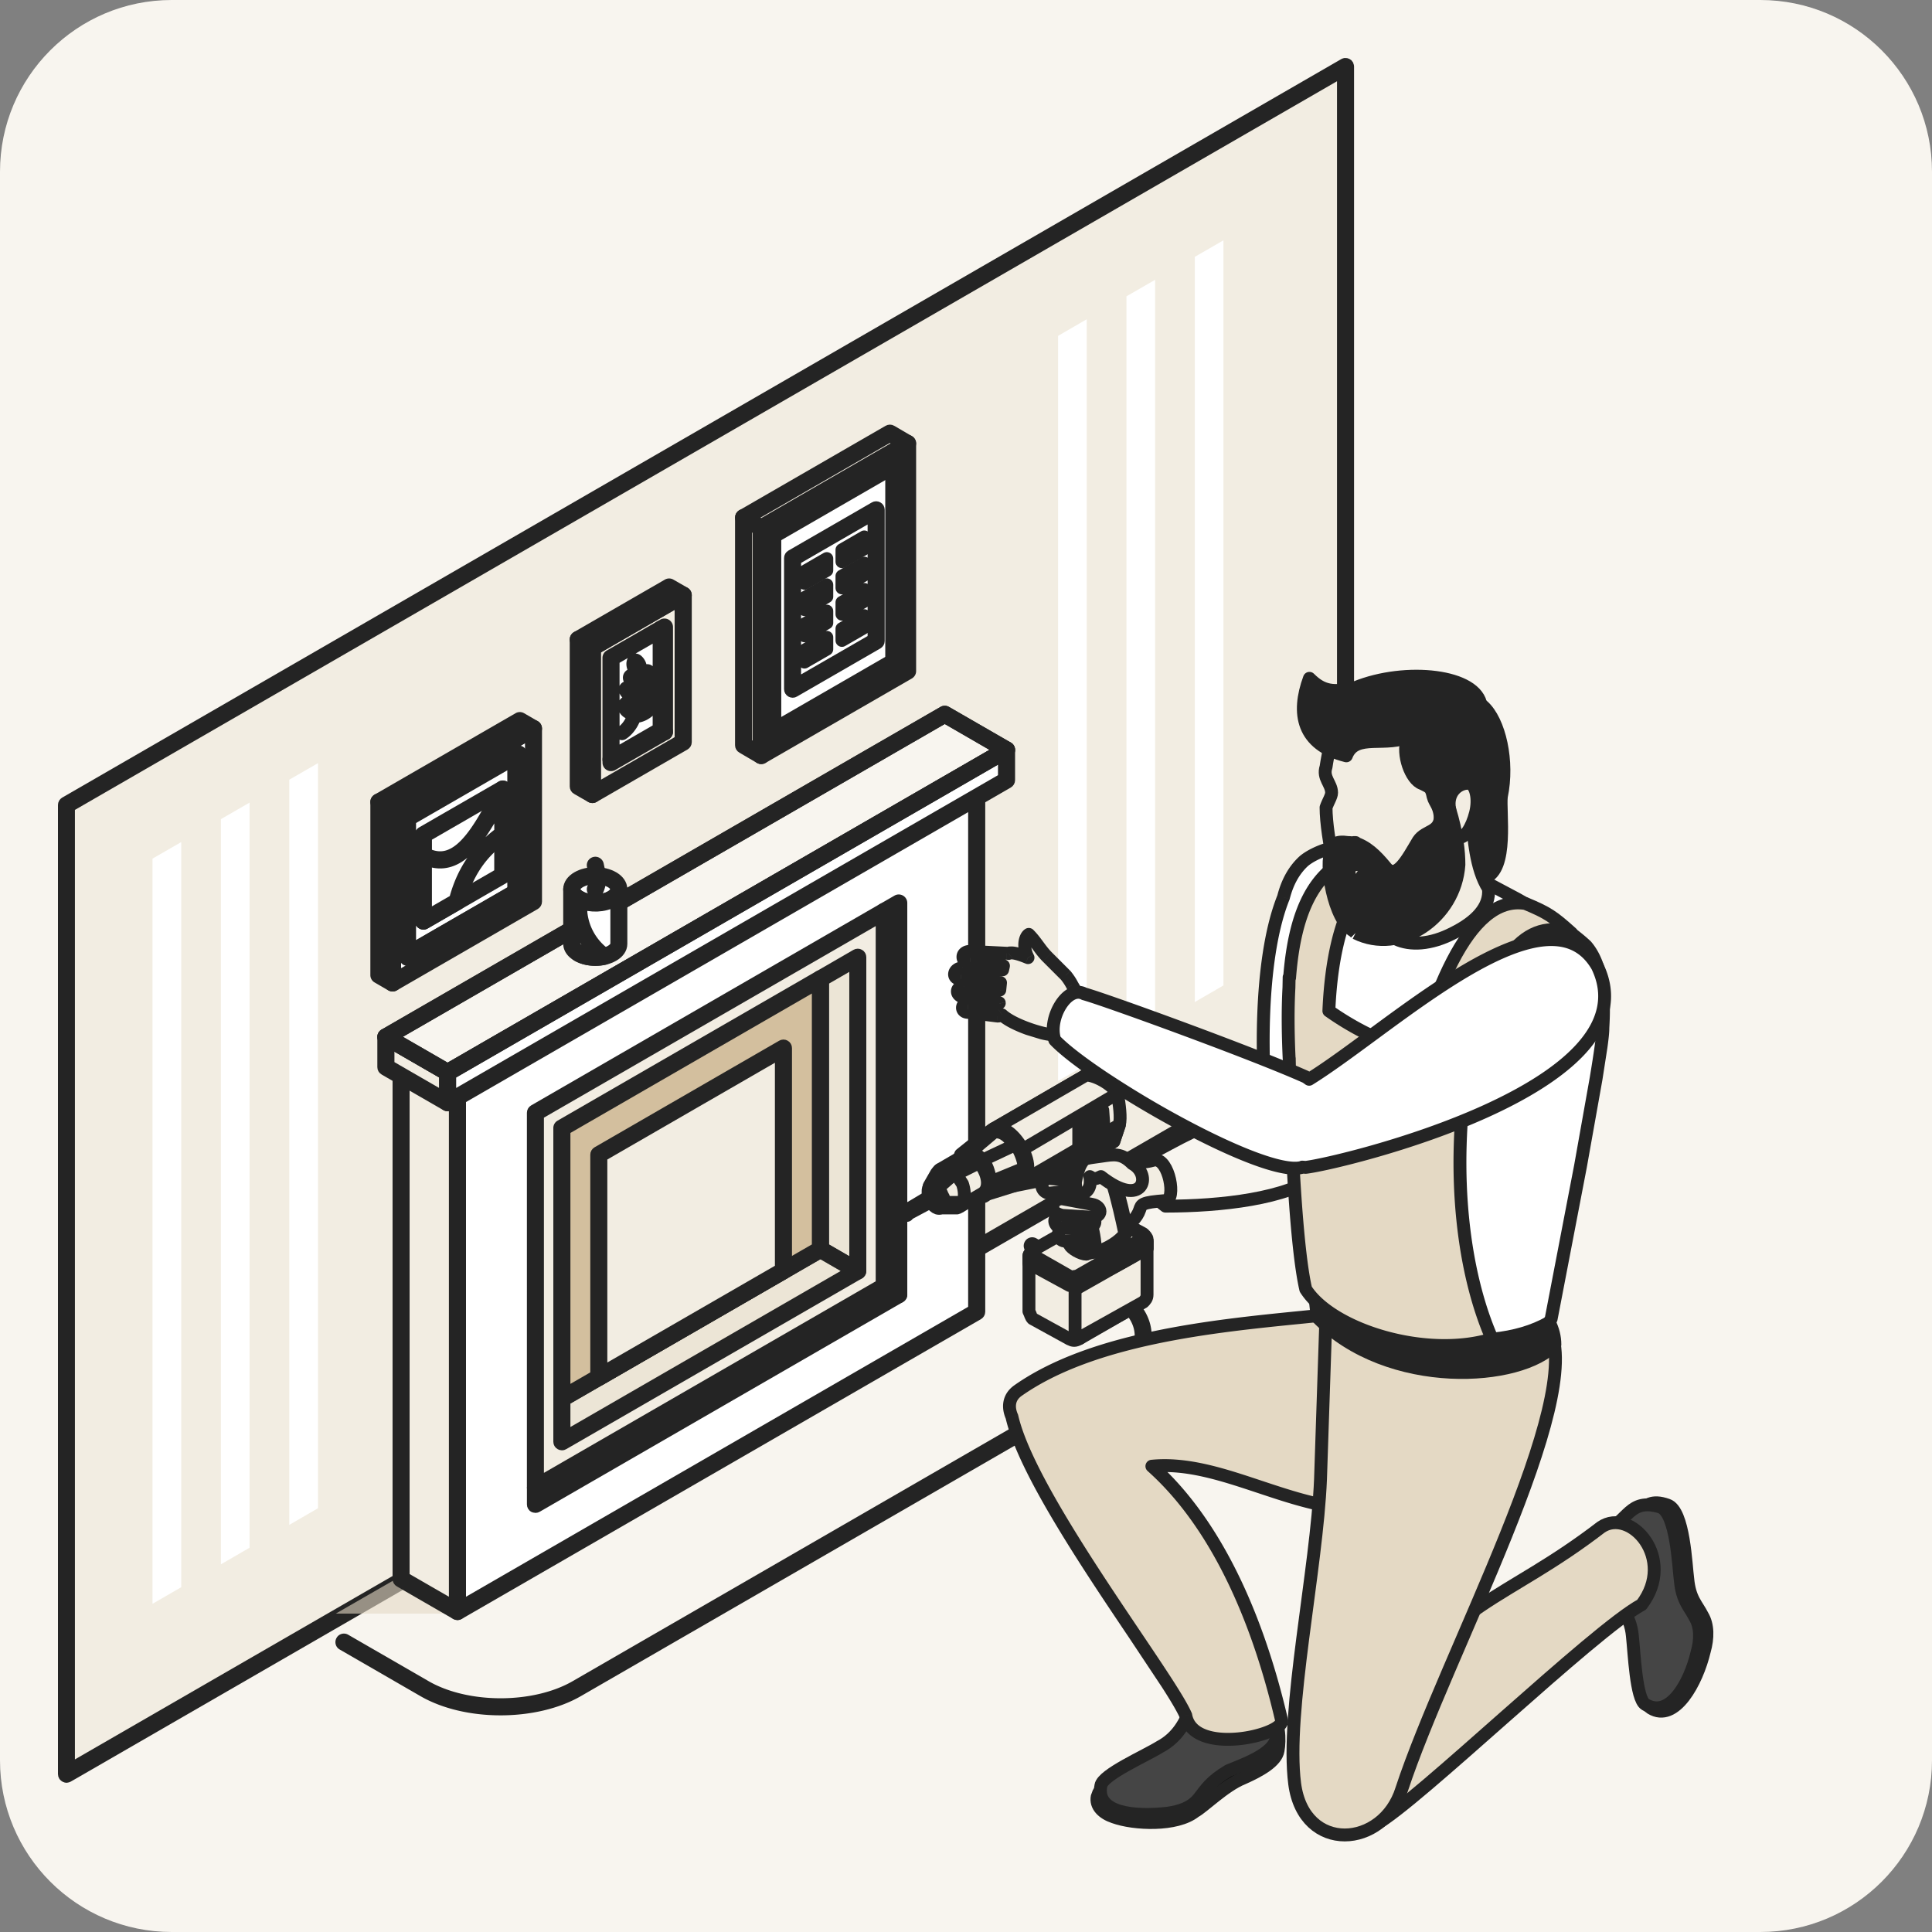 <svg xmlns="http://www.w3.org/2000/svg" width="180" height="180" fill="none"><rect width="100%" height="100%" fill="#808080" stroke="none"/><style><![CDATA[.B{stroke:#242424}.C{stroke-width:1.2}.D{stroke-linejoin:round}.E{fill:#f2ede2}.F{fill-rule:evenodd}.G{fill:#fff}.H{fill:#f8f5ef}.I{fill:#242424}.J{fill:#e4d9c4}]]></style><g clip-path="url(#A)"><path d="M0 16C0 7.163 7.163 0 16 0h148c8.837 0 16 7.163 16 16v148c0 8.837-7.163 16-16 16H16c-8.837 0-16-7.163-16-16V16z" class="H"/><g class="B C D E"><path d="M6.19 75v90.298l.669-.387 118.499-68.414v-.006h.006V6.2l-.006-.006V6.2L6.19 75z"/><path d="M6.19 165.494c.037 0 .074-.012.111-.031l.663-.38 118.492-68.42c.024-.012.049-.037.061-.061.025-.031.037-.067.037-.111V6.193c0-.055-.025-.104-.061-.141-.056-.049-.142-.068-.209-.037-.012.006-.019.006-.025.012L6.098 74.828c-.061.037-.098.098-.098.166v90.298c0 .079.043.147.117.178.018.018.049.024.074.024zM125.167 96.38L6.761 164.739l-.381.221V75.11l118.786-68.58v89.85z"/></g><g class="G"><path d="M111.315 93.358l2.67-1.547v-69.42l-2.67 1.541v69.427zm-6.366 3.678l2.67-1.541V26.068l-2.67 1.541v69.427zm-6.372 3.677l2.671-1.541V29.745l-2.671 1.547v69.421zm-71.624 41.355l2.67-1.547v-69.42l-2.67 1.541v69.427zm-6.372 3.677l2.67-1.547V74.777l-2.67 1.541v69.427zm-6.371 3.677l2.676-1.547V78.454l-2.676 1.541v69.427z"/></g><g class="B C D E"><path d="M84.551 41.313v21.209l-13.634 7.87V49.182l13.634-7.87zm-1.51 2.879l-10.614 6.126v17.2l10.614-6.126v-17.2z"/><path d="M70.923 70.587c.031 0 .067-.006.098-.025l13.634-7.87c.061-.037.098-.098.098-.166V41.313c0-.068-.037-.135-.098-.166-.061-.037-.135-.037-.196 0l-13.634 7.87c-.061.037-.098.098-.098.166v21.209c0 .068.037.135.098.166.031.025.061.031.098.031zm13.437-8.177L71.12 70.059V49.299l13.241-7.649v20.761zm-11.927 5.298c.031 0 .067-.006.098-.025l10.614-6.126c.061-.037.098-.098.098-.166v-17.2c0-.067-.037-.135-.098-.166-.061-.037-.135-.037-.196 0l-10.614 6.126c-.061.037-.098.098-.098.166v17.2c0 .068.037.135.098.166a.18.18 0 0 0 .098.025zm10.417-6.433L72.63 67.174V50.428l10.221-5.899v16.746z"/><path d="M70.924 70.396l-1.645-.97V48.218l1.645.964v21.215z"/><path d="M70.923 70.586c.031 0 .068-.006.098-.025.061-.037.098-.098.098-.172V49.175c0-.068-.037-.135-.098-.166l-1.645-.964c-.061-.037-.135-.037-.196 0s-.098.098-.098.172v21.215c0 .068.037.135.098.166l1.645.964c.025.019.061.025.098.025zm-.196-21.295v20.761l-1.252-.737V48.555l1.252.737z"/><path d="M82.912 40.349l1.639.964-13.627 7.87-1.645-.964 13.634-7.87z"/></g><path d="M70.924 49.379c.031 0 .067-.006.098-.025l13.634-7.87c.061-.037.098-.098.098-.166s-.037-.135-.098-.166l-1.645-.964c-.061-.037-.135-.037-.196 0l-13.634 7.87c-.061.037-.098.098-.098.166s.037.135.098.166l1.645.964c.025.018.061.025.098.025zm13.241-8.066l-13.247 7.649-1.258-.737 13.247-7.649 1.258.737z" class="B C D H"/><path d="M71.998 68.475V49.863l11.479-6.63v18.612l-11.479 6.63z" class="B C D G"/><g class="E B C D"><path d="M71.998 68.672c.031 0 .067-.006.098-.025l11.485-6.63c.061-.037.098-.098.098-.166V43.233c0-.068-.037-.135-.098-.166-.061-.037-.135-.037-.196 0l-11.485 6.63c-.061.037-.098.098-.098.166v18.612c0 .068.037.135.098.166.031.018.061.031.098.031zm11.289-6.937l-11.098 6.409V49.98l11.098-6.409v18.164z"/><path d="M83.477 61.716l-11.479 6.63v-.399l11.215-6.476.264.245z"/><path d="M83.078 43.387v18.342l.27.117V43.233l-.27.153z"/></g><path d="M73.845 51.988v12.228l7.784-4.493V47.494l-7.784 4.493z" class="B C D G"/><g class="E B C D"><path d="M73.845 64.406c.031 0 .068-.006.098-.025l7.784-4.493c.061-.037.098-.098.098-.166V47.494c0-.068-.037-.135-.098-.166-.061-.037-.135-.037-.196 0l-7.784 4.493c-.061.037-.098.098-.098.166v12.222c0 .067.037.135.098.166.031.025.061.031.098.031zm7.587-4.8l-7.397 4.266V52.098l7.397-4.272v11.78z"/><use href="#B"/><path d="M78.443 54.774l2.081-1.203v-1.105l-2.081 1.203v1.105zm0 2.448l2.081-1.203v-1.105l-2.081 1.203v1.105zm0 2.445l2.081-1.203v-1.105l-2.081 1.209v1.099z"/><use href="#C"/><path d="M74.95 56.793l2.081-1.203v-1.105l-2.081 1.203v1.105zm0 2.444l2.081-1.203v-1.099l-2.081 1.203v1.099zm0 2.448l2.081-1.203v-1.105L74.95 60.58v1.105zm-11.301 7.453l-8.459 4.886V60.33l8.459-4.886v13.695z"/><path d="M55.19 74.22c.031 0 .068-.006.098-.025l8.465-4.886c.061-.037.098-.098.098-.166V55.448c0-.068-.037-.135-.098-.166-.061-.037-.135-.037-.197 0l-8.465 4.886c-.061.037-.098.098-.098.166v13.689c0 .068.037.135.098.166.031.018.061.031.098.031zm8.263-5.193l-8.072 4.659V60.439l8.072-4.659v13.247zm-1.547-.853l-4.978 2.873v-.301l4.678-2.701.301.129z"/><path d="M56.927 71.244c.031 0 .067-.006.098-.025l4.978-2.873c.061-.037.104-.104.098-.178s-.049-.141-.117-.166l-.301-.129c-.055-.025-.123-.019-.172.012l-4.678 2.701c-.061.037-.098.098-.098.166v.301c0 .068.037.135.098.166a.16.16 0 0 0 .092.025z"/><path d="M61.906 58.414v9.76l-.301-.129v-9.453l.301-.178z"/><path d="M61.906 68.371a.25.25 0 0 0 .11-.031c.055-.037.086-.098.086-.16v-9.76c0-.067-.037-.135-.098-.166-.061-.037-.135-.037-.197 0l-.301.178c-.061.037-.098.098-.098.166v9.459c0 .08.049.147.117.178l.301.129c.031 0 .055.006.08.006zm-6.716 5.654l-1.314-.755V59.568l1.314.755v13.701z"/><path d="M55.19 74.22c.031 0 .068-.006.098-.025.061-.037.098-.098.098-.166V60.328c0-.067-.037-.135-.098-.166l-1.314-.755c-.061-.037-.135-.037-.196 0s-.098.098-.098.166v13.701c0 .067.037.135.098.166l1.314.755c.031.012.061.025.098.025zm-.197-13.787v13.253l-.921-.534V59.905l.921.528z"/><path d="M62.342 54.688l1.307.755-8.459 4.886-1.314-.761 8.465-4.88z"/></g><path d="M55.19 60.519c.031 0 .068-.006.098-.025l8.465-4.886c.061-.037.098-.098.098-.166s-.037-.135-.098-.166l-1.314-.755c-.061-.037-.135-.037-.196 0l-8.465 4.886c-.061.037-.098.098-.098.166s.037.135.098.166l1.314.755a.18.18 0 0 0 .098.025zm8.072-5.077l-8.072 4.659-.921-.534 8.072-4.659.921.534z" class="B C D H"/><path d="M56.927 61.287l4.678-2.695v9.453l-4.678 2.701v-9.459z" class="B C D G"/><g class="E B C D"><path d="M56.927 70.943c.031 0 .067-.006.098-.024l4.678-2.701c.061-.037.098-.098.098-.166v-9.459c0-.068-.037-.135-.098-.166-.061-.037-.135-.037-.196 0l-4.678 2.701c-.061.037-.098.098-.098.166v9.459c0 .068.037.135.098.166a.29.29 0 0 0 .098.024zm4.481-3.008l-4.285 2.474v-9.005l4.285-2.474v9.005zm-2.228-6.446c.117-.006.209.098.276.178a.98.98 0 0 1 .215.528.87.87 0 0 1-.154.626l.018.688.264-.503.178-.307a.48.48 0 0 1 .203-.196.26.26 0 0 1 .166-.018c.068.018.104.068.117.135.025.098.018.209 0 .313a1.1 1.1 0 0 1-.295.559c-.086.086-.184.16-.288.221a1.69 1.69 0 0 1-.344.141l-.068 1.142c.154-.178.282-.381.43-.565.147-.19.331-.356.565-.442.117-.043.276-.043.356.068.074.098.067.233.031.344-.086.245-.338.374-.552.479a4.65 4.65 0 0 1-.841.319c0 .012 0 .025-.006.037a7.65 7.65 0 0 1-.172 1.05l.098-.117.276-.332c.08-.092.166-.184.276-.245.104-.055.227-.08.344-.055s.221.098.27.209a.42.42 0 0 1-.025.344c-.061.123-.172.209-.282.288-.098.068-.196.129-.307.184a1.93 1.93 0 0 1-.761.196h-.025a3.63 3.63 0 0 1-.325.7c-.215.35-.491.669-.835.89-.055.037-.135-.049-.074-.092.546-.381.915-.958 1.13-1.578l-.264-.16-.331-.215c-.172-.135-.325-.35-.282-.583.037-.203.252-.356.454-.282.117.043.203.141.276.239a1.63 1.63 0 0 1 .16.282 1.39 1.39 0 0 1 .098.356 7.44 7.44 0 0 0 .166-.97c.006-.043.006-.086.012-.135l-.325-.196-.313-.203a1.42 1.42 0 0 1-.27-.239c-.074-.08-.16-.184-.172-.295-.012-.104.049-.196.153-.221a.45.45 0 0 1 .282.037c.196.086.368.227.503.399.067.086.129.184.178.288l.031-.62.006-.227c-.019 0-.031-.006-.043-.018-.086-.061-.166-.141-.252-.209l-.239-.203c-.111-.092-.233-.215-.233-.375.006-.16.147-.252.295-.252.172 0 .276.141.356.289.043.074.098.227.123.313l-.018-.663c-.006-.019-.012-.025-.018-.031a2.13 2.13 0 0 1-.319-.516c-.074-.178-.123-.381-.074-.571.025-.11.092-.209.203-.209z"/></g><path d="M49.709 83.999L36.572 91.58V75.448l13.136-7.581v16.132z" class="B C D G"/><path d="M36.572 91.776c.031 0 .067-.006.098-.024l13.13-7.581c.061-.037.098-.098.098-.166V67.872c0-.068-.037-.135-.098-.166-.061-.037-.135-.037-.196 0l-13.13 7.581c-.061.037-.098.098-.098.166v16.126c0 .068.037.135.098.166.037.025.068.031.098.031zm12.94-7.888l-12.744 7.354V75.558l12.744-7.354v15.684z" class="B C D E"/><path d="M48.07 70.384v12.744l-10.104 5.832V76.215l10.104-5.832zm-1.234 3.125l-7.397 4.266v8.041l7.397-4.273v-8.035z" class="B C D G"/><g class="E B C D"><path d="M37.966 89.161c.031 0 .068-.006.098-.025l10.104-5.832c.061-.037.098-.098.098-.166V70.396c0-.067-.037-.135-.098-.166-.061-.037-.135-.037-.197 0l-10.104 5.832c-.061.037-.098.098-.098.166v12.744c0 .068.037.135.098.166a.29.29 0 0 0 .098.025zm9.914-6.145l-9.717 5.611V76.332l9.717-5.611v12.295zm-8.434 2.996c.031 0 .068-.006.098-.025l7.397-4.272c.061-.037.098-.098.098-.166v-8.041c0-.067-.037-.135-.098-.166-.061-.037-.135-.037-.197 0l-7.397 4.266c-.061.037-.098.098-.098.166v8.041c0 .067.037.135.098.166.031.018.061.031.098.031zm7.201-4.579l-7.004 4.045v-7.593l7.004-4.045v7.593z"/><path d="M48.315 83.23l-10.35 5.973v-.239l10.104-5.838.246.104z"/><path d="M37.965 89.4c.031 0 .067-.006.098-.025l10.35-5.973c.061-.037.104-.104.098-.178s-.049-.141-.117-.166l-.239-.104c-.055-.025-.123-.018-.172.012L37.88 88.799c-.061.037-.098.098-.098.166v.239c0 .068.037.135.098.166.018.025.055.031.086.031z"/><path d="M48.315 70.242v12.989l-.245-.104V70.383l.245-.141z"/><path d="M48.315 83.428a.25.25 0 0 0 .111-.031c.055-.037.086-.098.086-.16V70.249c0-.067-.037-.135-.098-.166-.061-.037-.135-.037-.196 0l-.239.141c-.061.037-.098.098-.098.166v12.744c0 .08.049.147.117.178l.239.104a.37.37 0 0 0 .08.012zm-11.743 8.151l-1.271-.73V74.71l1.271.737v16.132z"/><path d="M36.572 91.776c.031 0 .067-.006.098-.025.061-.037.098-.098.098-.166V75.453c0-.067-.037-.135-.098-.166l-1.271-.737c-.061-.037-.135-.037-.196 0s-.098.098-.098.166v16.132c0 .067.037.135.098.166l1.271.737a.21.21 0 0 0 .098.025zm-.19-16.218v15.684l-.884-.509V75.048l.884.51z"/><path d="M48.432 67.136l1.277.731-13.136 7.581-1.271-.73 13.13-7.581z"/></g><path d="M36.572 75.644c.031 0 .068-.006.098-.025l13.13-7.581c.061-.037.098-.098.098-.166s-.037-.135-.098-.166l-1.271-.737c-.061-.037-.135-.037-.196 0l-13.13 7.581c-.061.037-.098.098-.098.166s.037.135.098.166l1.271.737a.21.21 0 0 0 .098.025zm12.744-7.778L36.572 75.22l-.884-.51 12.744-7.354.884.51z" class="B C D H"/><path d="M46.836 73.525v4.186c-.583.424-1.111.884-1.535 1.314-1.387 1.406-2.247 3.137-2.713 4.972l-3.143 1.817v-6.126c2.873 1.492 4.899-1.056 7.391-6.163z" class="B C D G"/><path d="M39.445 86.012c.031 0 .068-.006.098-.025l3.143-1.817c.043-.025.08-.068.092-.123.497-1.958 1.393-3.603 2.664-4.886a11.93 11.93 0 0 1 1.516-1.289c.049-.037.08-.092.08-.16v-4.186c0-.092-.061-.172-.154-.19-.086-.018-.178.025-.221.104-1.964 4.015-3.37 5.856-4.868 6.347-.712.233-1.455.147-2.265-.276-.061-.031-.135-.031-.19.006s-.092.098-.092.166v6.126c0 .068.037.135.098.166.031.025.061.037.098.037zm2.977-2.136l-2.781 1.608v-5.482c.798.35 1.547.405 2.283.16 1.504-.497 2.897-2.198 4.727-5.807v3.26c-.546.405-1.056.847-1.479 1.277-1.307 1.314-2.234 2.99-2.75 4.984z" class="B C D E"/><g opacity=".6" class="J"><path d="M31.281 150.338l6.145-3.536-.055.442 5.255 3.094H31.281z"/></g><g class="B C D"><path d="M42.618 150.14l48.378-27.931V71.542l-48.378 27.93v50.668z" class="G"/><g class="E"><path d="M42.619 150.336c.031 0 .068-.006.098-.024l48.378-27.931c.061-.037.098-.098.098-.165V71.542c0-.067-.037-.135-.098-.166-.061-.037-.135-.037-.196 0L42.52 99.307c-.061.037-.098.098-.098.166v50.668c0 .067.037.135.098.165.031.025.068.031.098.031zM90.8 122.099l-47.991 27.709V99.589L90.8 71.88v50.219z"/><path d="M37.37 147.114l5.248 3.026V99.473L37.37 96.44v50.674z"/><path d="M42.619 150.337c.031 0 .068-.006.098-.025.061-.037.098-.098.098-.166V99.473c0-.068-.037-.135-.098-.166l-5.248-3.032c-.061-.037-.135-.037-.197 0s-.098.098-.098.166v50.674c0 .068.037.135.098.166l5.249 3.032c.031.019.068.025.098.025zm-.196-50.754v50.22l-4.862-2.806V96.778l4.862 2.805z"/><path d="M42.619 99.473l48.378-27.93-5.248-3.032L37.37 96.44l5.249 3.032z"/><path d="M42.619 99.663c.031 0 .068-.006.098-.025l48.378-27.93c.061-.037.098-.098.098-.166s-.037-.135-.098-.166l-5.248-3.032c-.061-.037-.135-.037-.196 0l-48.378 27.93c-.061.037-.098.098-.098.166s.037.135.098.166l5.249 3.032c.031.018.067.025.098.025zM90.61 71.542L42.619 99.245l-4.856-2.805 47.991-27.709 4.856 2.811zm-6.876 49.074l-1.351-.78-32.497 18.759v1.559l33.848-19.538z"/></g><path d="M49.887 140.351c.031 0 .068-.006.098-.025l33.848-19.539c.061-.037.098-.098.098-.166s-.037-.135-.098-.165l-1.35-.78c-.061-.037-.135-.037-.196 0l-32.497 18.766c-.061.036-.098.098-.098.165v1.559c0 .068.037.136.098.166.031.006.061.019.098.019zm33.455-19.736l-33.265 19.208v-1.105l32.307-18.649.958.546z" class="H"/><path d="M83.734 84.128l-1.351.78v34.929l1.351.779V84.128z" class="E"/><path d="M83.734 120.806a.19.19 0 0 0 .098-.025c.061-.037.098-.098.098-.166V84.128c0-.067-.037-.135-.098-.166-.061-.037-.135-.037-.197 0l-1.35.78c-.061.037-.098.098-.098.166v34.929c0 .067.037.135.098.166l1.35.779c.031.019.061.025.098.025zm-.197-36.34v35.812l-.958-.553V85.018l.958-.552z" class="H"/><g class="E"><path d="M49.886 138.595v-34.928l32.497-18.76v34.928l-32.497 18.76z"/><path d="M49.886 138.79c.031 0 .067-.006.098-.024L82.482 120c.061-.037.098-.098.098-.165V84.906c0-.068-.037-.135-.098-.166-.061-.037-.135-.037-.197 0l-32.497 18.766c-.061.037-.098.098-.098.166V138.6c0 .068.037.135.098.166.031.018.061.024.098.024zm32.301-19.066l-32.111 18.538v-34.48l32.111-18.538v34.48z"/></g><g class="J"><path opacity=".4" d="M79.916 89.174l-3.481 2.013v25.211l3.481 2.014V89.174z"/><path d="M79.916 118.607c.031 0 .067-.006.098-.025.061-.037.098-.098.098-.165V89.179c0-.068-.037-.135-.098-.166-.061-.037-.135-.037-.196 0l-3.48 2.013c-.061.037-.098.098-.098.166v25.217c0 .068.037.135.098.166l3.48 2.013c.037.007.068.019.098.019zm-.19-29.097v28.563l-3.094-1.787v-24.99l3.094-1.786z"/><path opacity=".4" d="M79.916 118.411l-3.481-2.014-24.088 13.91v4.021l27.568-15.917z"/></g><path d="M52.348 134.523c.031 0 .068-.006.098-.024l27.568-15.917c.061-.037.098-.099.098-.166s-.037-.135-.098-.166l-3.481-2.013c-.061-.037-.135-.037-.196 0L52.25 130.14c-.061.037-.098.099-.098.166v4.021c0 .067.037.135.098.166.031.018.068.03.098.03zm27.181-16.113l-26.985 15.579v-3.572l23.891-13.794 3.094 1.787z" class="E"/><path d="M52.348 130.308v-25.217l24.088-13.903v25.21l-24.088 13.91z" fill="#d3bf9e"/><g class="E"><path d="M52.348 130.499c.031 0 .067-.006.098-.025l24.088-13.904c.061-.036.098-.098.098-.165V91.188c0-.067-.037-.135-.098-.166-.061-.037-.135-.037-.197 0L52.25 104.926c-.061.036-.098.098-.098.165v25.217c0 .068.037.135.098.166a.19.19 0 0 0 .098.025zm23.891-14.211l-23.695 13.683v-24.763l23.695-13.683v24.763z"/><path d="M72.992 118.387l-17.2 9.932v-20.748l17.2-9.932v20.748z"/><path d="M55.792 128.515c.031 0 .067-.006.098-.024l17.2-9.932c.061-.037.098-.099.098-.166V97.645c0-.067-.037-.135-.098-.166-.061-.037-.135-.037-.196 0l-17.2 9.932c-.061.037-.098.098-.098.166v20.748c0 .067.037.135.098.166.031.012.067.024.098.024zm17.004-10.239l-16.813 9.705v-20.3l16.813-9.705v20.3zM35.952 99.419l5.758 3.321v-2.817l-5.758-3.321v2.817z"/><path d="M41.71 102.936c.031 0 .068-.006.098-.024.061-.037.098-.099.098-.166v-2.818c0-.067-.037-.135-.098-.166l-5.758-3.321c-.061-.037-.135-.037-.196 0s-.098.098-.098.166v2.818c0 .068.037.135.098.166l5.758 3.321c.031.018.068.024.098.024zm-.196-2.903v2.369l-5.365-3.1v-2.369l5.365 3.1z"/></g><path d="M41.71 99.922l52.067-30.06-5.758-3.321-52.067 30.06 5.758 3.321z" class="H"/><use href="#D" class="E"/><path d="M41.71 102.739l52.067-30.06v-2.818L41.71 99.922v2.817z" class="G"/><path d="M41.71 102.935c.031 0 .068-.006.098-.024l52.067-30.061c.061-.037.098-.098.098-.166v-2.818c0-.067-.037-.135-.098-.166-.061-.037-.135-.037-.197 0l-52.067 30.06c-.061.037-.098.098-.098.166v2.817c0 .068.037.135.098.166.031.018.067.024.098.024zm51.871-30.367L41.9 102.401v-2.369l51.68-29.833v2.37z" class="H"/><use href="#D" class="E"/><g class="G"><path d="M53.275 82.857c0 .325.215.645.645.896.853.497 2.24.497 3.1 0 .424-.245.638-.565.645-.89v-.018c-.006-.319-.221-.645-.645-.89-.853-.491-2.24-.491-3.1 0-.43.258-.645.577-.645.902z"/><path d="M55.466 84.318c.595 0 1.185-.135 1.645-.399.473-.27.737-.645.737-1.056v-.019c-.006-.411-.27-.786-.737-1.056-.927-.534-2.37-.534-3.296 0-.479.276-.743.657-.743 1.062 0 .411.264.786.737 1.062s1.068.405 1.657.405zm0-2.535c.528 0 1.05.117 1.455.344.35.203.54.46.546.718v.012c-.006.264-.196.516-.546.718-.798.46-2.105.46-2.904 0-.35-.203-.546-.46-.546-.724s.196-.522.546-.724c.399-.227.927-.344 1.449-.344z"/><path d="M53.92 83.753v5.064c.853.497 2.24.497 3.1 0 .424-.246.638-.565.645-.884v-5.07c-.006.319-.221.645-.645.89-.859.491-2.247.491-3.1 0z"/><path d="M55.466 89.389c.595 0 1.185-.135 1.645-.399.473-.27.737-.645.737-1.05v-5.077c0-.104-.086-.196-.196-.196-.104 0-.19.086-.196.19-.006.264-.197.522-.546.724-.798.46-2.105.46-2.904 0-.061-.037-.135-.037-.196 0s-.098.098-.098.166v5.064c0 .067.037.135.098.166.473.276 1.068.411 1.657.411zm2.001-5.721v4.266c-.006.258-.196.516-.546.718-.767.442-2.001.46-2.805.055v-4.635c.915.387 2.173.338 3.002-.141.129-.086.245-.172.35-.264z"/></g><g class="E"><path d="M55.466 83.041c.074 0 .147-.043.178-.117a2.55 2.55 0 0 0 .172-1.596l-.16-.755c-.025-.104-.129-.172-.233-.147s-.172.123-.147.233l.16.755a2.15 2.15 0 0 1-.147 1.357c-.043.098 0 .215.098.258.024.012.055.012.08.012zm-1.546.712v1.166c.135 1.719 1.038 3.229 2.357 4.18-.786.178-1.719.086-2.357-.282-.43-.246-.645-.571-.645-.896v-5.064c0 .325.215.645.645.896z"/><path d="M55.473 89.381a3.89 3.89 0 0 0 .847-.092.19.19 0 0 0 .147-.153c.012-.074-.012-.153-.08-.196a5.5 5.5 0 0 1-2.277-4.033v-1.16c0-.067-.037-.135-.098-.166-.35-.203-.546-.46-.546-.724 0-.111-.086-.196-.196-.196s-.197.086-.197.196v5.064c0 .411.264.786.743 1.062.454.264 1.05.399 1.657.399zm.332-.405c-.651.061-1.32-.055-1.793-.332-.35-.203-.546-.46-.546-.724v-4.26a2.1 2.1 0 0 0 .252.196v1.056c.135 1.596.884 3.051 2.087 4.064zm-9.172 70.239c2.609 0 5.218-.571 7.2-1.719l49.838-28.777c1.953-1.13 3.027-2.646 3.027-4.273s-1.074-3.143-3.027-4.272l-7.403-4.273c-.092-.055-.215-.024-.264.074-.055.092-.024.215.074.264l7.403 4.272c1.829 1.056 2.836 2.45 2.836 3.935s-1.007 2.879-2.836 3.935L53.65 157.152c-3.861 2.229-10.153 2.229-14.014 0l-7.495-4.327c-.092-.056-.215-.025-.264.073-.055.092-.024.215.074.264l7.495 4.328c1.971 1.148 4.579 1.725 7.188 1.725z"/></g><g class="F"><g fill="#000"><path d="M149.507 142.63c3.611-.344 2.923-3.438 5.846-2.407 1.547.516 1.719 5.674 1.891 6.878.172 1.891.86 2.407 1.376 3.438.515.86.515 2.063.172 3.267-.688 2.923-2.751 6.705-4.986 5.33-.86-.516-.86-5.33-1.032-6.877-1.548-14.959-4.986 2.407-3.267-9.629zm-32.496 13.583s-1.375 5.158 1.204 4.127c1.031-.516 1.031 1.891.86 2.751-.172 1.031-1.72 1.891-3.267 2.579-1.72.687-3.783 2.751-4.471 3.095-1.719 1.375-5.673 1.203-7.565.515-1.031-.343-1.719-1.031-1.547-1.891.172-.344 0-.344.516-.688.344-.344 3.266-2.579 4.47-3.094 3.095-1.72 4.298-4.987 4.47-5.674.344-.688 1.204-3.095 1.204-3.095 0 .172 1.375-.344 4.126 1.375z"/></g><g fill="#454545"><path d="M117.699 155.526c-.344 2.407 1.891 2.063 1.204 6.361-.172 1.548-3.267 2.58-4.471 3.095-1.719 1.032-2.063 1.72-2.751 2.579s-1.719 1.204-2.922 1.376c-3.095.344-6.706 0-6.19-2.579.172-1.032 4.126-2.751 5.502-3.611 3.267-1.719 3.267-6.018 3.439-6.705.343-.688 1.375-1.032 1.375-1.032s2.063-1.203 4.814.516zm31.808-12.894c2.235-.86 2.235-3.095 5.158-2.236 1.547.516 1.719 5.674 1.891 6.878.172 1.891.86 2.407 1.376 3.439.516.859.515 2.063.172 3.266-.688 2.923-2.579 6.19-4.815 4.814-.859-.515-1.031-4.814-1.203-6.361-.344-3.955-4.642-4.986-5.158-5.502s-.172-1.891-.172-1.891 0-.516 2.751-2.407z"/></g><g class="J"><path d="M128.359 159.825c-2.751 5.158-5.33 11.863-.172 10.144 3.783-2.063 20.288-18.053 24.759-20.46 3.267-4.299-1.032-9.113-3.783-7.222-8.94 6.878-14.098 6.878-20.804 17.538z"/></g></g></g><path d="M117.366 138.527c4.752 1.582 9.62 3.203 14.604 1.01.21-.14.562-1.675.987-3.529.62-2.699 1.394-6.073 2.108-6.787-3.783-6.19-11.692-6.705-11.692-6.705l-2.118.214c-8.189.817-19.479 1.943-26.423 6.835-.856.611-.951 1.527-.555 2.423 1.141 4.99 7.07 13.803 11.469 20.34 2.288 3.401 4.162 6.186 4.732 7.497.688 3.783 8.941 1.891 8.941.516-2.618-11.287-6.947-19.151-12.1-23.738 3.289-.326 6.638.789 10.047 1.924z" class="F J"/><path d="M131.97 139.537l.241.549c.032-.014.063-.03.092-.05l-.333-.499zm-14.604-1.01l-.19.569.19-.569zm15.591-2.519l-.585-.134h0l.585.134zm2.108-6.787l.424.424a.6.6 0 0 0 .087-.737l-.511.313zm-11.692-6.705l.039-.599c-.034-.002-.068-.002-.101.002l.062.597zm-2.118.214l.06.597-.06-.597zm-26.423 6.835l-.346-.491-.003.003.349.488zm-.555 2.423l.585-.134c-.008-.037-.021-.073-.036-.108l-.549.242zm11.469 20.34l-.498.335.498-.335zm4.732 7.497l.59-.107a.56.56 0 0 0-.04-.132l-.55.239zm8.941.516h.6c0-.046-.006-.091-.016-.136l-.584.136zm-12.1-23.738l-.059-.597a.6.6 0 0 0-.34 1.045l.399-.448zm24.409 2.385c-4.739 2.085-9.381.565-14.173-1.03l-.379 1.138c4.713 1.569 9.808 3.291 15.035.99l-.483-1.098zm.644-3.114l-.569 2.388a9.58 9.58 0 0 1-.215.722c-.03.085-.053.136-.066.161-.028.054.002-.032.115-.107l.666.998c.165-.11.252-.275.285-.339a2.4 2.4 0 0 0 .129-.307c.079-.217.161-.5.246-.821.17-.645.367-1.504.579-2.426l-1.17-.269zm2.268-7.077c-.274.274-.493.724-.676 1.184-.194.486-.383 1.082-.566 1.725-.365 1.288-.717 2.822-1.026 4.168l1.17.269 1.011-4.109c.177-.627.354-1.178.526-1.609.182-.457.327-.697.41-.78l-.849-.848zm-11.267-6.281l-.039.598c.028.002.048.004.075.007a5.31 5.31 0 0 1 .241.025 14.87 14.87 0 0 1 .911.137 18.38 18.38 0 0 1 3.032.827c2.377.876 5.164 2.486 6.96 5.424l1.023-.626c-1.986-3.251-5.046-4.994-7.568-5.924-1.265-.466-2.406-.732-3.233-.881-.414-.075-.75-.122-.985-.149l-.274-.029-.074-.006c-.009-.001-.016-.001-.021-.001s-.009-.001-.048.598zm-2.058.811l2.12-.215-.124-1.193-2.115.214.119 1.194zm-26.138 6.728c3.374-2.377 7.84-3.86 12.523-4.849 4.677-.987 9.515-1.47 13.614-1.879l-.119-1.194c-4.09.408-8.992.896-13.743 1.899-4.745 1.002-9.397 2.527-12.967 5.042l.691.981zm-.352 1.691c-.162-.367-.204-.693-.152-.961.05-.256.194-.508.507-.732l-.698-.976c-.543.388-.874.899-.987 1.478-.11.567-.002 1.146.232 1.675l1.098-.484zm-1.134.376c.594 2.598 2.409 6.122 4.583 9.763 2.185 3.661 4.776 7.512 6.974 10.778l.995-.67c-2.201-3.271-4.773-7.095-6.938-10.723-2.177-3.646-3.896-7.023-4.443-9.416l-1.17.268zm11.556 20.541l3.003 4.522c.829 1.29 1.414 2.275 1.677 2.879l1.1-.478c-.307-.707-.945-1.77-1.767-3.05-.83-1.292-1.875-2.844-3.018-4.543l-.995.67zm4.64 7.27c.219 1.208 1.056 1.937 2.063 2.322.986.378 2.182.45 3.303.36 1.128-.09 2.24-.349 3.086-.685.42-.167.802-.363 1.09-.587.257-.199.589-.535.589-1.002h-1.2c0-.123.073-.099-.124.054-.166.128-.434.275-.798.42-.723.287-1.717.523-2.739.604-1.028.082-2.024.004-2.778-.284-.735-.281-1.187-.734-1.312-1.417l-1.18.215zm10.115.272c-2.634-11.358-7.008-19.352-12.285-24.05l-.798.896c5.028 4.476 9.313 12.209 11.914 23.426l1.169-.272zm-2.448-22.247c-3.379-1.125-6.855-2.293-10.295-1.952l.118 1.194c3.139-.311 6.361.752 9.798 1.896l.379-1.138z" class="I"/><g class="F"><path d="M130.594 166.703c-1.719 5.502-9.112 6.018-9.972-.516-.86-6.705 2.063-19.944 2.407-28.369l.516-15.474c10.66 7.049 18.225 3.438 20.804 1.375 3.439 6.706-9.628 30.433-13.755 42.984z" class="B C D J"/><path d="M147.788 88.127c-3.095-2.923-10.488-6.533-11.004-6.706-.117-.029-.384-.113-.769-.235-1.872-.591-6.526-2.059-10.235-2.344-1.203-.172-3.267.516-4.298 1.376-.979.894-1.568 2.072-1.9 3.38-2.433 6.05-1.986 16.599-1.539 20.175-.649 3.244 1.739 6.587 4.205 6.848.957 4.778 1.697 8.978 1.011 12.237 6.177 4.43 17.441 7.7 21.262 0 .86-4.298 4.814-24.586 4.814-26.994 0-.078.007-.205.015-.374.069-1.331.269-5.227-1.562-7.363z" class="G"/></g><path d="M136.784 81.422l.19-.569-.044-.013-.146.582zm11.004 6.706l.455-.39c-.013-.016-.028-.031-.043-.046l-.412.436zm-11.773-6.94l.181-.572-.181.572zm-10.235-2.344l-.085.594.039.004.046-.598zm-4.298 1.376l-.384-.461-.021.018.405.443zm-1.9 3.38l.556.224a.52.52 0 0 0 .025-.076l-.581-.148zm-1.539 20.175l.588.118a.59.59 0 0 0 .007-.192l-.595.074zm4.205 6.848l.589-.118a.6.6 0 0 0-.526-.479l-.063.597zm1.011 12.237l-.588-.123a.6.6 0 0 0 .238.611l.35-.488zm21.262 0l.538.267c.023-.047.04-.097.05-.149l-.588-.118zm4.829-27.368l-.599-.031h0l.599.031zm-12.756-13.499c-.003-.001.005.002.031.012l.092.039.306.14.994.485 3.008 1.599c2.299 1.289 4.862 2.891 6.351 4.297l.824-.872c-1.606-1.517-4.287-3.181-6.588-4.471l-3.057-1.625-1.022-.498-.559-.244-.38 1.139zm-.759-.232l.804.245.291-1.164c-.095-.024-.336-.1-.734-.225l-.361 1.144zm-10.101-2.318c3.627.279 8.215 1.723 10.101 2.318l.361-1.144c-1.858-.586-6.58-2.079-10.37-2.37l-.092 1.197zm-3.868 1.238c.439-.366 1.137-.722 1.886-.965.756-.245 1.472-.345 1.943-.278l.17-1.188c-.732-.105-1.649.053-2.484.324-.841.273-1.691.691-2.283 1.184l.768.922zm-1.703 3.067c.313-1.229.854-2.291 1.723-3.085l-.809-.886c-1.088.994-1.724 2.288-2.077 3.675l1.163.295zm-1.525 19.953c-.219-1.755-.441-5.254-.306-9.064.136-3.823.63-7.887 1.806-10.813l-1.113-.448c-1.256 3.125-1.755 7.36-1.892 11.218-.138 3.871.087 7.434.315 9.256l1.19-.149zm3.673 6.325c-.996-.105-2.068-.857-2.83-2.034-.753-1.165-1.139-2.654-.85-4.099l-1.176-.235c-.36 1.799.124 3.603 1.019 4.986.886 1.37 2.241 2.42 3.711 2.576l.126-1.194zm1.535 12.958c.716-3.403-.059-7.733-1.009-12.479l-1.177.236c.963 4.811 1.667 8.881 1.011 11.996l1.175.247zm20.138-.391c-1.757 3.54-5.22 4.614-9.151 4.219-3.941-.396-8.203-2.272-11.225-4.439l-.699.975c3.155 2.263 7.613 4.237 11.804 4.658 4.201.422 8.28-.718 10.346-4.879l-1.075-.534zm4.751-26.727c0 .253-.055.792-.166 1.593-.108.786-.265 1.786-.457 2.938l-1.451 8.148-2.728 14.197 1.176.236 2.731-14.215 1.456-8.169.462-2.971c.109-.787.177-1.408.177-1.757h-1.2zm.016-.405l-.016.405h1.2c0-.058.006-.166.015-.344l-1.199-.061zm-1.419-6.942c.8.933 1.188 2.299 1.354 3.665.163 1.351.099 2.613.065 3.277l1.199.061c.034-.667.104-2.019-.073-3.482-.175-1.449-.603-3.099-1.634-4.301l-.911.781z" class="I"/><g class="B C D F"><path d="M122.857 109.45c-2.923 2.235-9.112 2.923-14.27 2.923-1.72-1.204-2.751-4.127-1.204-4.986 1.719-.86 4.986-2.923 10.316-4.471 4.127-.172 5.674 3.267 5.158 6.534z" class="H"/><path d="M144.865 125.265c-3.095 3.439-15.474 4.299-22.18-2.579 0-.687-.172-1.375-.172-2.235 5.33 3.783 15.818 6.19 21.836 2.751.344.688.516 1.376.516 2.063z" class="I"/></g><path d="M123.808 94.18c.405-9.654 3.67-14.263 7.302-13.1-1.106-.766-1.412-.984-1.752-1.114-.347-.132-.728-.172-2.03-.606-4.638 1.16-6.67 5.118-7.18 11.733l-.042-.042-.018.949c-.108 1.985-.094 4.192.018 6.617.16 7.876.672 17.736 1.548 21.491 2.407 3.783 11.175 6.534 17.365 4.642-2.579-5.845-3.954-15.13-2.235-25.79-5.119-.499-9.423-2.268-12.976-4.78z" class="F J"/><path d="M131.11 81.08l-.183.571a.6.6 0 0 0 .525-1.065l-.342.493zm-7.302 13.1l-.599-.025a.6.6 0 0 0 .253.515l.346-.49zm5.55-14.214l-.214.561.214-.561zm-2.03-.606l.189-.569a.6.6 0 0 0-.335-.013l.146.582zm-7.18 11.733l-.423.425a.6.6 0 0 0 1.021-.379l-.598-.046zm-.042-.042l.425-.424a.6.6 0 0 0-1.025.41l.6.014zm-.018.949l.6.033v-.024l-.6-.009zm.018 6.617l-.599.028a.6.6 0 0 0 .427.547l.172-.575zm.013.004l.6-.011a.6.6 0 0 0-.426-.563l-.174.574zm1.535 21.487l-.585.137c.016.065.042.128.079.185l.506-.322zm17.365 4.642l.175.574c.164-.05.299-.168.371-.324s.072-.335.003-.492l-.549.242zm-2.235-25.79l.592.096a.6.6 0 0 0-.534-.693l-.058.597zm-5.491-18.452c-1.055-.338-2.104-.257-3.072.236-.953.486-1.789 1.351-2.487 2.522-1.394 2.335-2.321 6.015-2.525 10.889l1.199.05c.2-4.78 1.108-8.232 2.356-10.324.622-1.043 1.309-1.715 2.002-2.068.679-.346 1.4-.406 2.161-.162l.366-1.143zm-2.149.019c.252.096.477.251 1.625 1.046l.683-.987c-1.065-.737-1.453-1.018-1.88-1.181l-.428 1.121zm-2.006-.597a23.44 23.44 0 0 0 1.408.427c.328.088.463.119.598.171l.428-1.121c-.211-.08-.441-.135-.716-.209-.291-.078-.701-.193-1.339-.406l-.379 1.138zm-6.392 11.21c.252-3.267.876-5.806 1.961-7.654 1.07-1.823 2.604-3.002 4.766-3.542l-.291-1.164c-2.476.619-4.277 1.999-5.51 4.099-1.217 2.075-1.864 4.822-2.122 8.169l1.196.092zm-.175-.471l-.04-.041-.849.849.043.042.846-.85zm-1.065.369l-.018.954 1.2.017.018-.943-1.2-.029zm1.2 7.552c-.112-2.412-.126-4.598-.018-6.557l-1.199-.066c-.11 2.011-.095 4.239.018 6.678l1.199-.055zm-.413-.543l-.359 1.145.359-1.145zm-.774.585c.074 3.943.239 8.386.495 12.316.256 3.914.605 7.364 1.055 9.297l1.169-.273c-.425-1.823-.77-5.18-1.026-9.103-.256-3.907-.42-8.33-.493-12.26l-1.2.022zm1.629 21.798c1.321 2.076 4.287 3.765 7.607 4.704 3.343.946 7.205 1.179 10.439.19l-.35-1.147c-2.955.903-6.573.705-9.763-.197-3.214-.91-5.835-2.487-6.921-4.194l-1.012.644zm18.42 4.078c-2.524-5.721-3.896-14.885-2.192-25.452l-1.184-.191c-1.735 10.752-.356 20.157 2.278 26.128l1.098-.485zm-2.726-26.145c-5.011-.489-9.215-2.218-12.687-4.673l-.693.98c3.634 2.569 8.036 4.377 13.264 4.887l.116-1.194z" class="I"/><g class="B C D F"><path d="M146.412 86.925c-3.954-1.375-7.737 1.547-10.144 14.443-1.547.516-4.126 2.923-5.674 2.579 2.579-11.176 6.19-20.632 11.52-19.772 2.063.86 2.579 1.203 4.298 2.751z" class="J"/><g class="E"><path d="M137.128 75.921c.172 2.063.344 4.986 1.547 6.877.172 1.719-1.203 3.095-3.266 4.126-4.299 2.235-7.566.172-6.878-2.579.172-1.032 1.376-1.891 1.548-2.923.343-1.032 2.235-1.032 2.235-2.063l4.814-3.439z"/><path d="M124.061 67.84c0 1.204-.344 2.407-.516 3.611-.344 1.032.516 1.547.516 2.407 0 .344-.344.86-.516 1.375 0 1.375.344 3.611.688 4.986.172 1.032.344 2.579 2.063 3.439 2.579 1.547 4.986-.86 7.393-1.891 2.407-.86 1.204-3.954 1.891-6.018 3.611-9.456-9.284-14.442-11.519-7.909zm15.474 6.189v.168-.168z"/></g><path d="M132.485 72.999c.688.344.86.344 1.032 1.204.172.688.688.86.688 2.407 0 .172 3.267-2.407 3.095-.344-.172 2.235.687 4.47 1.031 5.502 2.235-.688 1.376-6.19 1.548-7.565.687-3.267-.172-7.049-1.72-8.425-4.47.516-5.502.516-7.049 3.095-.516 1.375.344 3.782 1.375 4.126z" class="I"/><path d="M137.472 75.748c-.344 1.376-1.032 2.407-1.548 2.235-.688-.172-.688-1.376-.859-2.579-.344-1.719 1.031-2.579 1.891-2.407.516.172.86 1.375.516 2.751z" class="E"/></g><path d="M126.124 78.498c1.204.344 2.063 1.204 2.923 2.235 1.032 1.376 2.063-.688 3.095-2.407.688-1.032 2.063-.688 2.063-2.407l.86-.516c.687 2.235.859 3.954.859 5.158-.343 4.986-5.501 8.425-9.628 6.361v-5.502c.688.516 1.891.688 1.204-.172-.344-.344-.688-.688-1.204-.86v-1.891h-.172zm-2.063.688c.172-.516.344-.86 1.547-.688.172 0 .516 0 .688.172v1.891c-.172 0-.344-.172-.516-.172-1.719-.344-.687 1.376 0 .688 0 .172.172.344.516.344v5.502l-.172-.172c-1.891-1.032-2.751-6.362-2.063-7.565z" class="F I"/><g class="B C D"><path d="M126.296 86.923c4.127 2.063 9.285-1.376 9.628-6.361 0-1.204-.172-2.923-.859-5.158l-.86.516c0 1.719-1.375 1.376-2.063 2.407-1.032 1.719-2.063 3.783-3.095 2.407-.86-1.032-1.719-1.891-2.923-2.235h.172v1.891c.516.172.86.516 1.204.86.687.86-.516.688-1.204.172m0 5.502v-5.502m0 5.502l-.172-.172c-1.891-1.032-2.751-6.362-2.063-7.565.172-.516.344-.86 1.547-.688.172 0 .516 0 .688.172v1.891c-.172 0-.344-.172-.516-.172-1.719-.344-.687 1.376 0 .688 0 .172.172.344.516.344"/><g class="F"><path d="M137.987 65.777c-.344-2.923-7.049-3.611-11.691-1.719-2.064.516-3.095.344-4.299-.86-1.203 3.267-.687 6.19 3.439 7.221.86-2.235 3.783-.688 6.018-1.891 1.891-.688 4.642-1.891 6.533-2.751z" class="I"/><g class="E"><path d="M108.587 111.855c1.031 0 .343-3.955-1.032-3.783-2.407.688-3.439-.516-4.642-.172-.516.172-4.471 1.376-5.33 2.063-.86.516 1.719 1.548 2.579.86.172.688-1.548-.344-1.892 1.375.172.516 2.064-.687.516 2.579 2.235.86 3.783.516 4.127.344.688-.172 2.751-.859 3.267-2.407.171-.516.171-.687 2.407-.859zm-12.38 11.005l3.439 1.891c.344.172.516.172.86 0l5.673-3.267v-5.673l-8.768.171-1.203.516c-.172.172-.344.344-.344.516v5.158c.172.344.172.516.344.688z"/><path d="M100.678 124.577l5.846-3.267c.171-.172.343-.344.343-.687v-5.158c0-.172-.172-.344-.343-.516l-2.579-1.376-3.611 5.158c-.172.172-.172.172-.172.344v5.158s0 .172.172.172c.172.344.344.344.344.172z"/><path d="M106.867 116.325v-.688c0-.172-.172-.344-.344-.516l-10.316 1.376c-.172.171-.344.343-.344.515v.688l3.783 2.063h.344c.172 0 .172 0 .344-.172 2.407-.859 4.47-2.063 6.533-3.266z"/><path d="M106.867 116.325v-.688c0-.172-.172-.344-.344-.516l-6.189.86v3.954h.172l6.361-3.61z"/><path d="M106.524 115.122l-3.955-2.235-6.362 3.61-.172.172v.172l3.611 2.063c.172.172.344 0 .688 0l6.018-3.438.172-.172c.171 0 .171-.172 0-.172z"/><path d="M103.257 105.837c-3.267 4.126 3.094 4.47-2.064 11.004-.515 0-1.375-.516-1.547-.86-.172-3.095-1.719-5.158-1.547-7.909.172-1.031 6.189-3.439 5.159-2.235z"/><path d="M98.786 110.994a.37.37 0 0 1-.344-.344l-.688-1.719 1.719-.86c0 .172-.172.172-.172.344-.172.688-.172 1.891-.516 2.579z"/><path d="M99.474 110.48c-.172.172-.688.688-.86.344l-.688-1.719 1.204-.688.344 2.063z"/><path d="M102.913 106.354c-.172 1.376 1.375 3.955 2.063 8.425-.516.688-1.891 1.548-3.783 2.063.344-2.235-1.891-6.189-1.891-8.424.172-1.032 3.955-3.439 3.611-2.064z"/><path d="M92.597 105.15l8.596-4.986c.86 0 2.407.86 2.923 1.719.172 1.032.344 2.236.172 2.923l-.516 1.548-5.845 3.438-3.439.688-1.891-5.33z"/><path d="M104.288 104.806l-.516 1.547-5.845 3.439-3.095.516 9.456-5.502zm-11.691.344l8.596-4.986c.86 0 2.407.86 2.923 1.719l-9.628 5.674-1.376-1.031-.516-1.376zm10.66 4.126c.344.86.859 2.579 1.547 5.846-.516.515-1.547 1.203-2.923 1.547 0-2.407-.859-4.126-1.375-5.846s2.235-3.095 2.751-1.547z"/><use href="#E"/></g></g></g><path d="M102.397 103.774v2.407c0 .172.172 0 .172 0l-.172-2.407c.172-.344 0-.172 0 0z" class="E F"/><path d="M102.397 103.774v2.407c0 .172.172 0 .172 0l-.172-2.407zm0 0c0-.172.172-.344 0 0z" class="B C D"/><use href="#F" class="E F"/><use href="#G" class="B C D"/><path d="M101.709 104.118v2.407c0 .172.172 0 .172 0l-.172-2.407c.172-.172 0-.172 0 0z" class="E F"/><g class="B C D"><path d="M101.709 104.118v2.407c0 .172.172 0 .172 0l-.172-2.407zm0 0c0-.172.172-.172 0 0z"/><g class="E F"><path d="M101.366 104.289v2.407c0 .172.172 0 .172 0l-.172-2.407zm-.345.172v2.407c0 .172.172 0 .172 0l-.172-2.407z"/></g></g><path d="M100.506 104.805v2.407c0 .172.172 0 .172 0l-.172-2.407c.172-.172 0-.172 0 0z" class="E F"/><g class="B C D"><path d="M100.506 104.805v2.407c0 .172.172 0 .172 0l-.172-2.407zm0 0c0-.172.172-.172 0 0z"/><g class="E F"><path d="M94.832 110.308c-.86.344-2.063-.688-2.751-2.064-.516-1.375-.344-2.75.516-3.094s2.063.687 2.751 2.063.516 2.751-.516 3.095z"/><path d="M91.737 111.34l-2.235-3.782 2.579-2.064c2.063-1.203 4.814 4.127 2.407 4.987l-2.751.859z"/><path d="M91.565 111.512c-.688.172-1.719-.516-2.063-1.719-.516-1.204-.344-2.236.516-2.407.688-.172 1.719.515 2.063 1.719.344 1.031.172 2.235-.516 2.407z"/><path d="M87.611 108.933l2.063-1.204h.172c1.376-.344 2.923 2.579 1.719 3.439l-2.063 1.203-1.891-3.438z"/><path d="M89.158 112.542h-.172-1.375l-1.032-2.063.688-1.203c.172-.172.172-.344.516-.344.688-.172 1.376.516 1.891 1.375.344 1.032.172 2.063-.516 2.235z"/><path d="M87.611 112.543c-.344.172-.86-.344-1.032-.859s-.172-1.204.172-1.204c.344-.172.86.344 1.032.86.344.515.172 1.031-.172 1.203z"/><path d="M87.783 108.933l-.86 1.375c.172 0 .344.172.516.344l1.375-1.204c-.344-.343-.688-.515-1.032-.515z"/><path d="M87.439 112.2c-.172 0-.516-.172-.688-.516s-.172-.86.172-.86c.172 0 .516.172.688.516s.172.688-.172.86zm7.049-5.502l-2.923 1.376c-.344-.344-.688-.688-1.204-.688l2.235-1.891c.688-.172 1.376.344 1.891 1.203zm-4.47 1.031l-2.063 1.203c.344 0 .688.172 1.032.516l2.063-1.032c-.344-.516-.688-.687-1.032-.687zm12.035 8.941c0-2.236-.86-3.955-1.375-5.674-.516-1.376 1.203-2.579 2.235-2.235l.344.343c.344.86.859 2.579 1.547 5.846-.516.688-1.547 1.376-2.751 1.72zm-9.8-6.534c0 .344 0 .516-.172.688l2.923-1.032c.172-.172.172-.516.172-.859l-2.923 1.203z"/><path d="M87.955 112.37h1.376c.172-.172.172-.172.172-.344h-1.547c.172.172 0 .172 0 .344zm-1.204-1.375c-.172.172-.172.344 0 .344 0 .172.172.172.344 0s.172-.344 0-.344c0-.172-.172-.172-.344 0z"/><path d="M87.095 111.51c.172.172.172.344.172.344 0 .172-.172.172-.344 0s-.172-.344-.172-.344h.344z"/><path d="M87.095 111.167l-2.579 1.548-.516.516c.172 0 .516 0 .688-.172l2.579-1.376c.344-.172.172-.688-.172-.516z"/><path d="M87.095 111.339l-2.579 1.375c-.172 0 0 .172.172.172l2.407-1.547zm.516.002v.344c-.172 0-.172-.172-.344-.344v-.344l.344.344z"/></g></g><path d="M84 113.232c0-.171 0-.171 0 0 .344-.171.516-.171.516 0H84z" class="E F"/><g class="B C D"><path d="M84 113.232c0-.171 0-.171 0 0zm0 0c.344-.171.516-.171.516 0H84z"/><g class="E F"><path d="M84 113.23c.344-.172.516-.344.344-.516l-.172.172c0 .172-.172.172-.172.344zm3.439-1.891v.172s-.172 0-.172-.172v-.172s.172 0 .172.172zm-.688-.515v.169h.168v-.169h-.168zm11.864 4.124c0-.343.344-.687.688-.687l1.892.172c.859.172.687 1.031-.172 1.031l-1.72.172c-.344 0-.688-.172-.688-.688z"/><path d="M98.27 113.745a.74.74 0 0 1 .688-.687l2.407.172c.86.171.86 1.031 0 1.203h-2.407c-.344 0-.688-.344-.688-.688z"/><path d="M98.099 112.372c0-.344.344-.687.86-.687l2.751.515c1.032.172 1.032 1.204 0 1.204l-2.751-.172c-.688-.172-1.032-.516-.86-.86zm7.393-3.955c-1.032-1.031-1.72-.859-2.923-.687s-1.548.172-1.719.515c-.516.688-.688 2.064-.86 3.095 1.375 0 1.719-.688 1.547-1.719.344.172.344.344 1.032 0 3.954 3.095 4.814-.172 2.923-1.204z"/><path d="M97.067 110.479c0-.344.344-.688.688-.688l1.891.172c.86.172.688 1.032-.172 1.032l-1.719.171a.74.74 0 0 1-.688-.687z"/></g></g><path d="M94.117 88.789c.327-.055.95.135 1.66.432-.497-.963-.311-1.909.073-2.164.344.344.605.698.866 1.053s.523.709.866 1.053l1.719 1.719a5.53 5.53 0 0 1 .593.897l.217.375c.19.337.402.716.738 1.135 2.407 2.923-.86 3.267-1.204 3.095-.306-.102-.491-.083-.806-.051l-.913.051c-.674 0-3.494-.825-4.578-1.829-.111.069-.248.111-.409.111l-2.751-.344c-.688 0-.688-.86 0-.86h2.912v-.029l-3.256-.488c-.86-.172-.86-1.032 0-1.032l3.302.33.071-.686-3.717-.338c-.86 0-.688-1.032.172-1.032l3.738.17.082-.371-3.132-.313c-.86 0-.86-1.032 0-1.032l3.439.172a.68.68 0 0 1 .168.02c.049-.04.099-.056.149-.043z" class="E F"/><path d="M95.777 89.221l-.231.554a.6.6 0 0 0 .764-.829l-.533.275zm-1.66-.432l-.145.582a.6.6 0 0 0 .244.01l-.099-.592zm1.733-1.733l.424-.424a.6.6 0 0 0-.757-.075l.333.499zm.866 1.053l-.483.356h0l.483-.356zm.866 1.053l.424-.424h0l-.424.424zm1.719 1.719l.469-.375c-.014-.017-.029-.034-.044-.049l-.424.424zm.593.897l-.533.276.021.037.512-.313zm.217.375l-.523.294h0l.523-.294zm.738 1.135l-.469.375.006.007.463-.381zm-1.204 3.095l.268-.537c-.025-.013-.052-.024-.079-.033l-.19.569zm-.806-.051l-.061-.597h0l.061.597zm-5.491-1.778l.408-.44a.6.6 0 0 0-.724-.069l.317.51zm-.409.111l-.074.595c.025.003.05.005.074.005v-.6zm-2.751-.344l.074-.595c-.025-.003-.049-.005-.074-.005v.6zm2.912-.86v.6a.6.6 0 0 0 .6-.612l-.6.013zm-.001-.029l.6-.01a.6.6 0 0 0-.511-.583l-.089.593zm-3.256-.488l-.118.588.029.005.089-.593zm0-1.032l.06-.597-.06-.003v.6zm3.302.33l-.06.597a.6.6 0 0 0 .658-.548l-.598-.049zm.071-.686l.595.073a.6.6 0 0 0-.541-.671l-.054.598zm-3.717-.338l.054-.598-.054-.002v.6zm.172-1.032l.027-.599h-.027v.6zm3.738.17l-.027.599a.6.6 0 0 0 .615-.48l-.588-.12zm.082-.371l.583.141a.6.6 0 0 0-.524-.738l-.06.597zm-3.132-.313l.06-.597c-.02-.002-.04-.003-.06-.003v.6zm0-1.032l.03-.599-.03-.001v.6zm3.439.172l-.03.599.03.001v-.6zm.168.02l-.147.582a.6.6 0 0 0 .527-.117l-.38-.464zm2.04-.166c-.367-.153-.727-.285-1.047-.372-.297-.081-.643-.147-.943-.097l.197 1.184c-.001 0 .008-.001.031-.001a.81.81 0 0 1 .092.007c.08.01.182.031.307.065.251.068.558.179.9.322l.462-1.108zm-.491-2.11c-.413.276-.593.799-.632 1.266-.042.504.06 1.094.358 1.672l1.067-.55c-.198-.385-.252-.749-.229-1.022.026-.31.131-.387.102-.368l-.666-.998zm1.682 1.196c-.259-.351-.545-.741-.925-1.121l-.849.849c.307.307.544.627.808.984l.966-.712zm.808.984c-.307-.308-.544-.627-.808-.984l-.966.712c.259.351.545.741.925 1.121l.848-.849zm1.719 1.719l-1.719-1.719-.848.849 1.719 1.719.849-.849zm.701 1.045c-.17-.329-.393-.666-.657-.996l-.937.75a4.93 4.93 0 0 1 .529.798l1.066-.552zm.207.357l-.228-.394-1.024.626.206.356 1.046-.588zm.683 1.054c-.302-.377-.494-.718-.683-1.054l-1.046.588c.19.338.423.755.792 1.216l.937-.75zm-1.94 4.006c.107.053.214.073.278.083a1.76 1.76 0 0 0 .233.017 3.02 3.02 0 0 0 .53-.045c.371-.063.842-.206 1.227-.503a1.68 1.68 0 0 0 .679-1.479c-.038-.624-.375-1.313-1.011-2.086l-.926.763c.567.689.724 1.139.74 1.396.012.21-.065.341-.213.455-.174.133-.433.226-.697.271-.126.022-.236.029-.315.028l-.072-.004c-.02-.003.021-.001.084.031l-.537 1.073zm-.476.01c.305-.031.379-.036.555.023l.379-1.138c-.436-.145-.732-.112-1.057-.078l.123 1.194zm-.975.054a8.7 8.7 0 0 0 .975-.054l-.123-1.194-.852.047v1.2zm-4.985-1.989c.637.59 1.713 1.08 2.648 1.415l1.346.411c.379.094.743.162.991.162v-1.2c-.089 0-.329-.035-.703-.127-.355-.088-.785-.216-1.229-.376-.915-.328-1.791-.753-2.237-1.166l-.815.88zm.091-.95c-.013.008-.039.021-.092.021v1.2c.269 0 .517-.072.725-.201l-.633-1.019zm-.017.025l-2.751-.344-.149 1.191 2.751.344.149-1.191zm-2.825-.349c-.044 0-.018-.011.023.028s.061.089.061.142-.022.106-.061.142-.067.028-.023.028v-1.2c-.3 0-.584.096-.797.297s-.319.465-.319.733.108.536.319.733.497.297.797.297v-1.2zm0 .34h2.912v-1.2H90.19v1.2zm2.312-.619v.032l1.2-.025-.001-.027-1.2.02zm.689-.603l-3.256-.488-.178 1.187 3.256.488.178-1.187zm-3.227-.483c-.122-.024-.172-.065-.182-.075s.02.015.02.083c0 .033-.008.068-.024.099s-.035.051-.047.061c-.024.019-.004-.011.116-.011v-1.2c-.31 0-.612.078-.851.263-.247.191-.394.476-.394.789 0 .63.537 1.051 1.127 1.169l.235-1.177zm-.177.154l3.302.33.119-1.194-3.302-.33-.119 1.194zm2.837-1.026l-.073.71 1.196.099.068-.662-1.191-.147zm-3.175.333l3.717.338.109-1.195-3.717-.338-.109 1.195zm.226-2.229c-.682 0-1.225.431-1.323 1.017a1.01 1.01 0 0 0 .258.865c.233.247.56.349.893.349v-1.2c-.097 0-.071-.027-.02.027s.059.122.054.156-.016.03-.002.019.049-.034.141-.034v-1.2zm3.765.17l-3.738-.17-.054 1.199 3.738.17.054-1.199zm-.528.088l-.087.391 1.176.24.078-.35-1.167-.281zm.643-.456l-3.132-.313-.119 1.194 3.132.313.119-1.194zm-3.192-.316c-.093 0-.103-.026-.082-.007s.037.051.037.091-.018.074-.037.091-.011-.007.082-.007v-1.2c-.7 0-1.245.469-1.245 1.116s.544 1.116 1.245 1.116v-1.2zm-.03.168l3.439.172.06-1.198-3.439-.172-.06 1.198zm3.469.173c.016 0 .022.002.021.001l.294-1.163c-.103-.026-.208-.038-.315-.038v1.2zm.462-1.206c-.29-.073-.53.043-.674.161l.76.929c-.021.017-.065.048-.134.069a.46.46 0 0 1-.242.005l.291-1.164z" class="I"/><path d="M121.654 108.758c3.095-.344 32.667-7.393 27.165-18.741-3.688-6.323-13.33.776-21.04 6.453-2.142 1.577-4.135 3.044-5.81 4.084-.1-.075-.205-.149-.316-.22-4.986-2.236-18.74-7.222-20.632-7.737-1.547-.86-3.438 2.235-2.751 4.298 3.439 3.611 19.429 12.895 23.04 11.863.007-.007.015-.014.023-.021a5.41 5.41 0 0 0 .321.021z" class="F G"/><path d="M148.819 90.017l.54-.262c-.006-.014-.014-.027-.021-.04l-.519.302zm-27.165 18.741l-.023.6c.03.001.06 0 .089-.004l-.066-.596zm6.125-12.288l-.356-.483.356.483zm-5.81 4.084l-.359.48a.6.6 0 0 0 .676.029l-.317-.509zm-.316-.22l.327-.503c-.026-.017-.053-.032-.081-.044l-.246.548zm-20.632-7.737l-.291.525a.6.6 0 0 0 .133.054l.158-.579zm-2.751 4.298l-.569.19a.6.6 0 0 0 .135.224l.434-.414zm23.04 11.863l.164.577c.091-.026.175-.073.244-.137l-.408-.44zm.023-.021l.058-.597a.6.6 0 0 0-.468.159l.41.438zm26.946-18.458c.633 1.304.751 2.517.494 3.656-.259 1.15-.91 2.267-1.887 3.347-1.963 2.17-5.151 4.084-8.674 5.686-7.041 3.2-15.146 5.03-16.625 5.194l.133 1.192c1.617-.179 9.845-2.046 16.989-5.294 3.568-1.622 6.936-3.619 9.067-5.973 1.07-1.182 1.851-2.48 2.168-3.889.32-1.42.158-2.91-.585-4.443l-1.08.524zm-20.145 6.674c3.873-2.851 8.153-5.999 11.916-7.66 1.882-.831 3.563-1.257 4.958-1.135 1.349.118 2.469.75 3.293 2.162l1.037-.605c-1.021-1.749-2.489-2.601-4.226-2.753-1.691-.148-3.594.37-5.547 1.233-3.909 1.726-8.304 4.966-12.142 7.792l.711.966zm-5.848 4.11c1.699-1.054 3.713-2.538 5.848-4.11l-.711-.966c-2.149 1.582-4.12 3.033-5.77 4.057l.633 1.019zm-.96-.226a4.88 4.88 0 0 1 .284.197l.718-.961c-.111-.083-.227-.164-.348-.242l-.654 1.006zm-20.463-7.662c.914.249 4.796 1.613 9.106 3.208 4.299 1.591 8.967 3.39 11.439 4.498l.491-1.095c-2.514-1.127-7.217-2.939-11.514-4.528-4.287-1.586-8.228-2.973-9.206-3.24l-.316 1.158zm-2.023 3.53c-.271-.812-.04-1.914.476-2.736.254-.405.543-.685.805-.822.242-.127.433-.124.609-.026l.583-1.049c-.597-.332-1.223-.264-1.75.012-.507.266-.937.727-1.264 1.247-.644 1.026-1.016 2.503-.598 3.754l1.138-.379zm22.305 11.477c-.308.087-.834.081-1.6-.077-.747-.153-1.648-.434-2.662-.818-2.026-.769-4.445-1.932-6.872-3.247a89.49 89.49 0 0 1-6.864-4.122c-2.036-1.36-3.632-2.586-4.442-3.437l-.869.828c.909.954 2.601 2.243 4.644 3.607 2.055 1.373 4.505 2.849 6.96 4.179s4.922 2.519 7.017 3.314c1.047.397 2.014.701 2.846.872.813.167 1.576.224 2.171.054l-.329-1.153zm-.222.117c-.007.006-.014.013-.022.02l.817.879c.008-.008.016-.015.025-.023l-.82-.876zm.753-.14c-.098-.004-.193-.01-.285-.019l-.116 1.194a6.71 6.71 0 0 0 .356.024l.045-1.199z" class="I"/></g><defs><clipPath id="A"><path d="M0 16C0 7.163 7.163 0 16 0h148c8.837 0 16 7.163 16 16v148c0 8.837-7.163 16-16 16H16c-8.837 0-16-7.163-16-16V16z" class="G"/></clipPath><path id="B" d="M78.443 52.331l2.081-1.203v-1.105l-2.081 1.203v1.105z"/><path id="C" d="M74.95 54.344l2.081-1.203v-1.099l-2.081 1.203v1.099z"/><path id="D" d="M41.71 100.119a.2.2 0 0 0 .098-.025l52.067-30.06c.061-.037.098-.098.098-.166s-.037-.135-.098-.166l-5.758-3.321c-.061-.037-.135-.037-.196 0l-52.067 30.06c-.061.037-.098.098-.098.166s.037.135.098.166l5.758 3.321c.031.012.061.025.098.025zm51.674-30.257l-51.68 29.833-5.365-3.1 51.68-29.833 5.365 3.1z"/><path id="E" d="M102.741 103.43v2.407c0 .172.172 0 .172 0l-.172-2.407z"/><path id="F" d="M102.053 103.944v2.407c0 .172.172 0 .172 0l-.172-2.407c.172-.172 0-.172 0 0z"/><path id="G" d="M102.053 103.944v2.407c0 .172.172 0 .172 0l-.172-2.407zm0 0c0-.172.172-.172 0 0z"/></defs></svg>